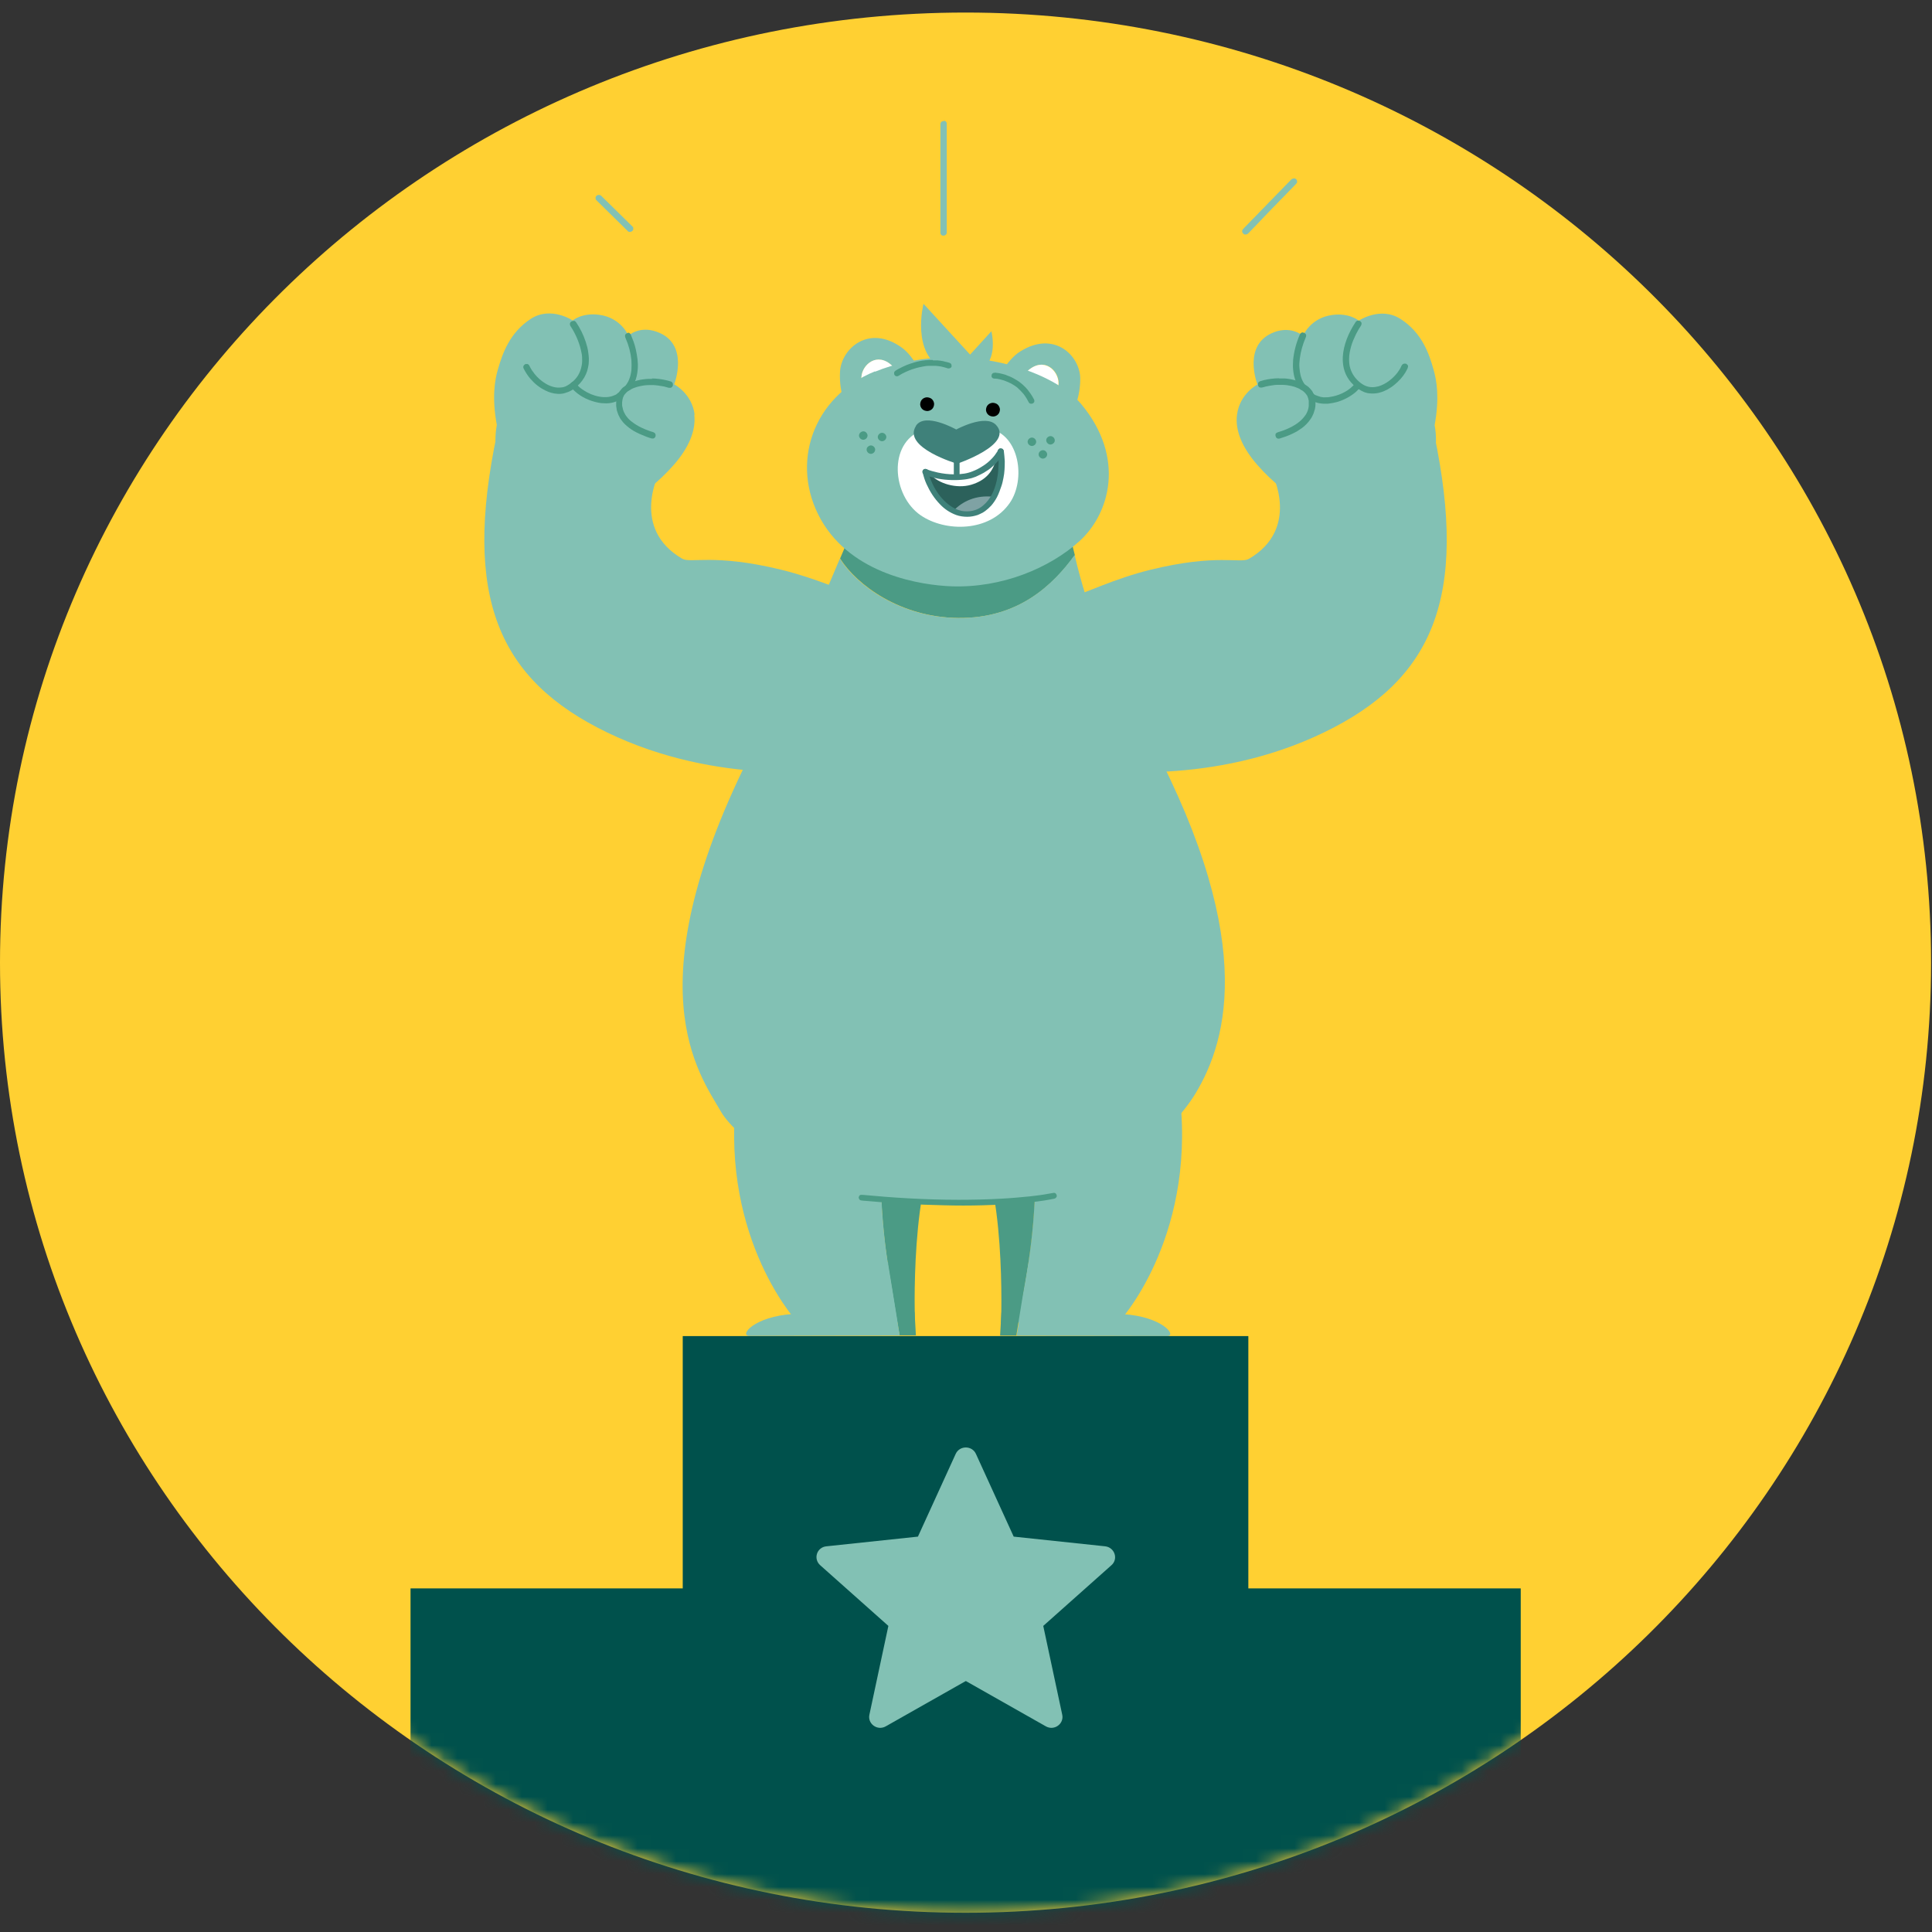 <svg xmlns="http://www.w3.org/2000/svg" width="150" height="150" viewBox="0 0 150 150" fill="none"><rect x="0" y="0" width="150" height="150" fill="#333333" stroke="none"/><g clip-path="url(#clip0_30_8)"><path d="M74.964 148.508C116.365 148.508 149.928 115.482 149.928 74.741C149.928 34.001 116.365 0.974 74.964 0.974C33.562 0.974 0 34.001 0 74.741C0 115.482 33.562 148.508 74.964 148.508Z" fill="#FFD032"></path><mask id="mask0_30_8" style="mask-type:luminance" maskUnits="userSpaceOnUse" x="0" y="0" width="150" height="149"><path d="M74.964 148.508C116.365 148.508 149.928 115.482 149.928 74.741C149.928 34.001 116.365 0.974 74.964 0.974C33.562 0.974 0 34.001 0 74.741C0 115.482 33.562 148.508 74.964 148.508Z" fill="white"></path></mask><g mask="url(#mask0_30_8)"><path d="M70.215 77.113C70.778 77.454 71.312 77.866 71.774 78.321C73.304 79.827 74.257 81.915 74.257 84.23C74.257 85.566 73.939 86.83 73.362 87.952C70.604 91.262 71.037 102.725 71.037 102.725L69.854 102.683C67.761 94.458 67.891 85.935 70.2 77.113H70.215Z" fill="#4B9B85"></path><path d="M57.28 84.23C57.612 81.943 58.233 79.841 59.763 78.321C61.308 76.815 63.416 75.878 65.769 75.878C67.4 75.878 68.915 76.332 70.215 77.113C67.891 85.935 67.775 94.458 69.868 102.683L61.683 102.37C61.683 102.37 55.635 95.609 57.28 84.23Z" fill="#82C1B4"></path><path d="M68.944 98.066C69.695 98.89 71.009 101.802 71.009 101.901L71.11 103.677C71.11 103.677 70.489 103.677 69.839 103.677L68.93 98.052L68.944 98.066Z" fill="#4B9B85"></path><path d="M68.944 98.066L69.854 103.691C66.938 103.691 58.883 103.72 58.19 103.72C57.353 103.72 58.522 102.2 61.611 102.015C61.611 101.915 61.611 101.816 61.611 101.702C61.611 100.41 62.145 99.231 63.011 98.378C63.877 97.526 65.061 97.001 66.389 97.001C67.717 97.001 68.915 97.995 68.973 98.052L68.944 98.066Z" fill="#82C1B4"></path><path d="M71.701 23.588L75.715 27.964C75.715 27.964 74.848 29.313 73.275 28.688C70.705 27.481 71.701 23.588 71.701 23.588Z" fill="#82C1B4"></path><path d="M76.032 28.773C75.079 29.157 74.574 28.347 74.574 28.347L76.971 25.719C76.971 25.719 77.562 28.049 76.032 28.773Z" fill="#82C1B4"></path><path d="M78.558 77.113C79.858 76.332 81.373 75.878 83.004 75.878C85.343 75.878 87.465 76.815 89.01 78.321C90.54 79.827 91.161 81.943 91.493 84.23C93.138 95.609 87.09 102.37 87.09 102.37L78.905 102.683C80.984 94.458 80.868 85.935 78.558 77.113Z" fill="#82C1B4"></path><path d="M78.558 77.113C80.882 85.935 80.998 94.458 78.905 102.683L77.721 102.725C77.721 102.725 78.169 91.262 75.397 87.952C74.834 86.83 74.502 85.566 74.502 84.23C74.502 81.929 75.455 79.841 76.985 78.321C77.447 77.866 77.981 77.454 78.544 77.113H78.558Z" fill="#4B9B85"></path><path d="M82.398 97.015C83.712 97.015 84.91 97.54 85.776 98.393C86.642 99.245 87.177 100.41 87.177 101.717C87.177 101.816 87.177 101.93 87.177 102.029C90.266 102.214 91.435 103.748 90.598 103.734C89.905 103.734 81.85 103.705 78.934 103.705L79.843 98.08C79.843 98.08 81.099 97.029 82.427 97.029L82.398 97.015Z" fill="#82C1B4"></path><path d="M78.919 103.691C78.27 103.691 77.649 103.691 77.649 103.691L77.75 101.915C77.75 101.816 79.049 98.904 79.814 98.08L78.905 103.705L78.919 103.691Z" fill="#4B9B85"></path><path d="M65.22 43.376C65.884 41.814 66.346 40.649 66.779 40.081C70.142 35.592 81.157 36.956 82.572 40.35C82.99 41.345 83.192 42.013 83.452 43.106C81.778 45.407 79.093 48.021 74.415 47.979C69.912 47.936 66.534 45.422 65.234 43.376H65.22Z" fill="#4B9B85"></path><path d="M83.438 43.106C84.434 47.396 86.094 51.601 88.533 55.99C97.729 72.554 95.333 80.707 92.835 84.869C90.872 88.137 85.978 91.929 81.806 92.838C81.099 92.995 76.249 93.875 66.894 92.981C62.636 92.427 57.136 88.321 55.981 86.318C54.263 83.335 49.038 76.588 58.551 57.993C61.539 52.141 63.762 46.785 65.206 43.376C66.505 45.436 69.883 47.936 74.386 47.979C79.078 48.021 81.749 45.408 83.423 43.106H83.438Z" fill="#82C1B4"></path><path d="M81.821 92.611C81.821 92.611 81.893 92.611 81.907 92.625C81.951 92.64 81.965 92.654 81.98 92.682C82.066 92.782 82.081 92.895 81.98 92.995C81.965 93.009 81.922 93.052 81.85 93.066C81.619 93.108 81.359 93.165 81.07 93.208C79.742 93.407 78.14 93.534 76.306 93.577C75.339 93.606 74.257 93.606 73.261 93.577C71.139 93.534 69.074 93.407 67.227 93.236C67.111 93.236 66.866 93.208 66.822 93.194C66.75 93.165 66.721 93.123 66.707 93.094C66.678 93.037 66.649 92.981 66.678 92.924C66.707 92.881 66.692 92.838 66.765 92.796C66.779 92.796 66.793 92.767 66.851 92.767C66.909 92.767 66.909 92.767 66.967 92.767C69.219 92.981 71.759 93.151 74.444 93.151C75.556 93.151 76.696 93.123 77.721 93.066C78.544 93.023 79.295 92.952 80.002 92.881C80.551 92.824 81.041 92.753 81.489 92.668C81.604 92.654 81.691 92.625 81.821 92.611Z" fill="#4B9B85"></path><path d="M78.717 30.322L77.346 29.611C77.346 29.611 78.14 27.964 79.194 27.296C81.879 25.605 83.871 27.651 83.871 29.413C83.871 31.245 83.019 32.509 83.019 32.509L81.59 31.771C81.806 31.344 82.196 30.478 82.196 29.753C82.196 28.773 81.099 27.694 79.858 28.745C79.338 29.199 78.934 29.91 78.732 30.322H78.717Z" fill="#82C1B4"></path><path d="M81.561 31.785L78.717 30.322C78.919 29.924 79.309 29.2 79.843 28.745C81.085 27.694 82.182 28.788 82.182 29.753C82.182 30.492 81.792 31.359 81.576 31.771L81.561 31.785Z" fill="white"></path><path d="M67.356 31.33L65.884 31.969C65.884 31.969 65.104 30.663 65.22 28.83C65.335 27.069 67.457 25.137 70.027 26.998C71.037 27.722 71.716 29.427 71.716 29.427L70.301 30.052C70.128 29.64 69.782 28.887 69.276 28.418C68.107 27.296 66.938 28.305 66.88 29.285C66.837 30.009 67.169 30.904 67.356 31.344V31.33Z" fill="#82C1B4"></path><path d="M69.276 28.418C69.767 28.901 70.128 29.64 70.301 30.052L67.356 31.33C67.169 30.904 66.837 30.009 66.88 29.27C66.938 28.305 68.107 27.282 69.276 28.404V28.418Z" fill="white"></path><path d="M67.934 28.859C74.228 26.302 81.619 28.575 83.957 31.387C87.407 35.549 86.152 39.882 83.828 41.998C81.489 44.115 77.779 45.663 73.867 45.521C71.586 45.436 66.173 44.655 63.733 40.336C61.308 36.018 63.084 30.805 67.934 28.83V28.859Z" fill="#82C1B4"></path><path d="M71.557 33.418C72.654 33.007 74.257 34.043 74.257 34.043C74.257 34.043 76.09 33.12 76.812 33.276C79.179 33.773 79.641 37.254 78.4 39.044C76.826 41.331 73.391 41.316 71.485 40.01C69.248 38.475 68.944 34.413 71.557 33.418Z" fill="white"></path><path d="M72.019 31.913C71.875 31.913 71.731 31.871 71.629 31.785C71.528 31.7 71.456 31.572 71.442 31.416C71.442 31.274 71.485 31.131 71.572 31.032C71.658 30.933 71.788 30.861 71.947 30.847C72.092 30.847 72.236 30.89 72.337 30.975C72.438 31.061 72.51 31.188 72.525 31.345C72.525 31.487 72.481 31.629 72.395 31.728C72.308 31.828 72.178 31.899 72.019 31.913Z" fill="black"></path><path d="M77.13 32.339C76.985 32.339 76.841 32.297 76.74 32.211C76.639 32.126 76.566 31.998 76.552 31.842C76.552 31.7 76.595 31.558 76.682 31.458C76.769 31.359 76.899 31.288 77.058 31.273C77.202 31.273 77.346 31.316 77.447 31.401C77.549 31.487 77.621 31.629 77.635 31.771C77.635 31.913 77.592 32.055 77.505 32.155C77.419 32.254 77.289 32.325 77.13 32.339Z" fill="black"></path><path d="M72.438 27.978C72.524 27.978 72.611 27.978 72.698 27.978C72.755 27.978 72.828 27.978 72.885 27.992C72.957 27.992 73.029 28.006 73.102 28.02C73.174 28.02 73.246 28.049 73.304 28.063C73.376 28.077 73.477 28.106 73.549 28.12C73.636 28.148 73.78 28.177 73.823 28.234C73.823 28.248 73.867 28.276 73.867 28.305C73.867 28.333 73.881 28.361 73.881 28.39C73.881 28.418 73.881 28.447 73.881 28.461C73.881 28.475 73.852 28.518 73.838 28.532C73.823 28.532 73.809 28.56 73.78 28.575C73.78 28.575 73.708 28.603 73.694 28.603C73.694 28.603 73.621 28.603 73.607 28.603C73.564 28.603 73.506 28.575 73.463 28.56C73.39 28.546 73.333 28.518 73.26 28.503C73.203 28.489 73.145 28.475 73.087 28.461C72.943 28.432 72.799 28.418 72.654 28.404C72.597 28.404 72.553 28.404 72.51 28.404C72.394 28.404 72.264 28.404 72.135 28.404C71.947 28.404 71.745 28.432 71.572 28.475C71.427 28.503 71.283 28.532 71.138 28.575C70.72 28.688 70.359 28.844 70.013 29.029C69.926 29.086 69.839 29.128 69.753 29.185C69.724 29.185 69.724 29.2 69.68 29.214C69.666 29.214 69.608 29.214 69.594 29.214C69.579 29.214 69.536 29.185 69.522 29.185C69.493 29.171 69.478 29.143 69.464 29.128C69.435 29.1 69.435 29.072 69.421 29.043C69.421 29.029 69.421 29.015 69.421 28.986C69.421 28.972 69.421 28.944 69.421 28.93C69.421 28.901 69.435 28.859 69.464 28.844C69.478 28.83 69.507 28.802 69.536 28.773C69.608 28.731 69.695 28.674 69.781 28.631C69.969 28.532 70.171 28.432 70.373 28.347C70.561 28.276 70.749 28.205 70.951 28.148C71.095 28.106 71.24 28.063 71.398 28.035C71.485 28.02 71.557 28.006 71.644 27.992C71.716 27.992 71.788 27.978 71.875 27.964C71.961 27.964 72.034 27.964 72.12 27.95C72.221 27.95 72.308 27.95 72.409 27.95L72.438 27.978Z" fill="#4B9B85"></path><path d="M77.201 28.93C77.201 28.93 77.302 28.93 77.346 28.944C77.418 28.944 77.49 28.972 77.562 28.972C77.707 29.001 77.837 29.029 77.981 29.072C78.053 29.086 78.111 29.114 78.169 29.143C78.255 29.171 78.342 29.214 78.428 29.242C78.544 29.285 78.659 29.356 78.76 29.413C78.833 29.455 78.905 29.498 78.977 29.54C79.035 29.583 79.107 29.626 79.165 29.668C79.222 29.711 79.266 29.753 79.323 29.796C79.381 29.839 79.424 29.881 79.468 29.924C79.525 29.981 79.583 30.038 79.627 30.08C79.728 30.18 79.814 30.293 79.886 30.393C79.93 30.45 79.959 30.492 80.002 30.549C80.045 30.62 80.088 30.677 80.132 30.748C80.19 30.833 80.218 30.918 80.276 31.003C80.291 31.032 80.305 31.06 80.305 31.103C80.305 31.131 80.305 31.16 80.305 31.188C80.305 31.217 80.276 31.231 80.262 31.259C80.247 31.288 80.218 31.302 80.19 31.316C80.175 31.33 80.132 31.344 80.103 31.344C80.074 31.344 80.045 31.344 80.016 31.344C80.002 31.344 79.973 31.316 79.944 31.316C79.915 31.316 79.915 31.288 79.901 31.273C79.872 31.245 79.858 31.217 79.843 31.188C79.757 31.018 79.67 30.861 79.554 30.705C79.497 30.62 79.439 30.549 79.367 30.478C79.295 30.393 79.208 30.308 79.121 30.222C79.093 30.194 79.049 30.165 79.02 30.123C78.963 30.066 78.89 30.023 78.833 29.981C78.775 29.938 78.732 29.91 78.674 29.881C78.573 29.81 78.472 29.753 78.356 29.711C78.299 29.682 78.255 29.654 78.197 29.64C78.14 29.611 78.082 29.597 78.024 29.569C77.966 29.54 77.909 29.526 77.851 29.512C77.721 29.469 77.591 29.441 77.447 29.413C77.403 29.413 77.36 29.398 77.317 29.398C77.245 29.398 77.158 29.398 77.1 29.37C77.072 29.37 77.057 29.341 77.028 29.313C76.999 29.299 76.999 29.256 76.985 29.242C76.985 29.214 76.985 29.2 76.985 29.171C76.985 29.143 76.985 29.114 76.999 29.086C76.999 29.057 77.028 29.043 77.043 29.015C77.057 28.986 77.086 28.972 77.115 28.958C77.144 28.944 77.187 28.958 77.23 28.944L77.201 28.93Z" fill="#4B9B85"></path><path d="M71.11 33.063C71.802 31.97 74.242 33.347 74.242 33.347C74.242 33.347 76.508 32.111 77.331 32.992C78.746 34.512 74.314 36.004 74.314 36.004C74.314 36.004 70.056 34.754 71.11 33.078V33.063Z" fill="#3F817A"></path><path d="M80.118 34.626C80.031 34.626 79.944 34.584 79.886 34.527C79.829 34.47 79.785 34.385 79.785 34.299C79.785 34.214 79.829 34.129 79.886 34.072C79.944 34.015 80.031 33.972 80.118 33.972C80.204 33.972 80.291 34.015 80.349 34.072C80.406 34.129 80.45 34.214 80.45 34.299C80.45 34.385 80.406 34.47 80.349 34.527C80.291 34.584 80.204 34.626 80.118 34.626Z" fill="#4B9B85"></path><path d="M81.561 34.513C81.475 34.513 81.388 34.47 81.33 34.413C81.272 34.356 81.229 34.271 81.229 34.186C81.229 34.1 81.258 34.015 81.33 33.958C81.388 33.901 81.475 33.859 81.561 33.859C81.648 33.859 81.734 33.901 81.792 33.958C81.85 34.015 81.893 34.1 81.893 34.186C81.893 34.271 81.865 34.356 81.792 34.413C81.734 34.47 81.648 34.513 81.561 34.513Z" fill="#4B9B85"></path><path d="M80.969 35.606C80.883 35.606 80.796 35.564 80.738 35.507C80.68 35.45 80.637 35.365 80.637 35.279C80.637 35.194 80.68 35.109 80.738 35.052C80.796 34.995 80.883 34.953 80.969 34.953C81.056 34.953 81.143 34.981 81.201 35.052C81.258 35.109 81.302 35.194 81.302 35.279C81.302 35.365 81.258 35.45 81.201 35.507C81.143 35.564 81.056 35.606 80.969 35.606Z" fill="#4B9B85"></path><path d="M68.483 34.257C68.396 34.257 68.309 34.214 68.251 34.157C68.194 34.1 68.15 34.015 68.15 33.93C68.15 33.845 68.194 33.759 68.251 33.703C68.309 33.646 68.396 33.603 68.483 33.603C68.569 33.603 68.656 33.646 68.714 33.703C68.771 33.759 68.815 33.845 68.815 33.93C68.815 34.015 68.771 34.1 68.714 34.157C68.656 34.214 68.569 34.257 68.483 34.257Z" fill="#4B9B85"></path><path d="M67.025 34.143C66.938 34.143 66.851 34.1 66.793 34.044C66.736 33.987 66.692 33.901 66.692 33.816C66.692 33.731 66.736 33.646 66.793 33.589C66.851 33.532 66.938 33.489 67.025 33.489C67.111 33.489 67.198 33.518 67.256 33.589C67.313 33.646 67.357 33.731 67.357 33.816C67.357 33.901 67.313 33.987 67.256 34.044C67.198 34.1 67.111 34.143 67.025 34.143Z" fill="#4B9B85"></path><path d="M67.616 35.237C67.53 35.237 67.443 35.194 67.385 35.138C67.328 35.081 67.284 34.995 67.284 34.91C67.284 34.825 67.313 34.74 67.385 34.683C67.443 34.626 67.53 34.583 67.616 34.583C67.703 34.583 67.79 34.626 67.847 34.683C67.905 34.74 67.948 34.825 67.948 34.91C67.948 34.995 67.905 35.081 67.847 35.138C67.79 35.194 67.703 35.237 67.616 35.237Z" fill="#4B9B85"></path><path d="M98.783 36.799C98.783 36.799 108.873 33.674 111.342 33.674C114.027 46.416 111.226 52.794 102.781 56.871C94.149 61.047 85.401 59.812 84.13 59.726C82.86 59.641 80.579 59.03 79.424 57.88C78.27 56.743 77.548 55.166 77.548 53.433C77.548 51.7 78.27 50.124 79.424 48.987C80.579 47.851 81.734 46.587 83.466 46.231C84.246 46.061 86.527 44.925 89.298 44.243C94.495 42.964 96.3 43.774 96.964 43.39C100.962 41.061 98.783 36.813 98.783 36.813V36.799Z" fill="#82C1B4"></path><path d="M98.956 25.776C100.313 25.293 101.164 26.074 101.164 26.074C101.164 26.074 101.727 24.682 103.431 24.455C104.759 24.27 105.495 24.895 105.495 24.895C105.495 24.895 107.184 23.759 108.743 24.767C110.418 25.847 110.966 27.495 111.298 28.688C111.544 29.526 111.775 30.89 111.385 33.006C111.702 34.739 111.284 36.401 110.36 37.722C109.422 39.044 107.978 40.024 106.246 40.336C104.514 40.649 102.81 40.237 101.453 39.328C100.111 38.404 98.84 37.495 97.613 36.089C96.473 34.782 95.881 33.447 96.04 32.211C96.242 30.563 97.628 29.853 97.628 29.853C97.628 29.853 96.386 26.699 98.97 25.776H98.956Z" fill="#82C1B4"></path><path d="M99.331 29.384C99.476 29.384 99.62 29.384 99.764 29.384C99.909 29.398 100.053 29.413 100.197 29.441C100.399 29.483 100.616 29.526 100.818 29.611C100.89 29.64 100.962 29.668 101.02 29.697C101.165 29.768 101.309 29.839 101.424 29.924C101.482 29.966 101.554 30.009 101.598 30.052C101.67 30.123 101.728 30.18 101.785 30.251C101.814 30.293 101.857 30.336 101.886 30.378C101.915 30.435 101.944 30.492 101.973 30.549C102.016 30.62 102.031 30.691 102.06 30.776C102.088 30.847 102.088 30.918 102.103 30.989C102.103 31.06 102.117 31.131 102.132 31.216C102.132 31.302 102.132 31.373 102.132 31.458C102.132 31.529 102.117 31.6 102.103 31.671C102.103 31.756 102.074 31.813 102.045 31.898C102.031 31.969 102.002 32.04 101.973 32.126C101.944 32.182 101.915 32.239 101.886 32.31C101.857 32.381 101.814 32.438 101.771 32.509C101.583 32.793 101.323 33.063 101.064 33.248C100.934 33.333 100.804 33.418 100.674 33.504C100.313 33.702 99.923 33.873 99.533 33.986C99.447 34.015 99.346 34.058 99.273 34.058C99.23 34.058 99.216 34.058 99.187 34.043C99.158 34.043 99.144 34.015 99.115 34.001C99.086 33.972 99.071 33.958 99.057 33.916C99.043 33.887 99.043 33.873 99.028 33.83C99.028 33.788 99.028 33.759 99.028 33.717C99.028 33.688 99.057 33.66 99.086 33.631C99.1 33.603 99.187 33.575 99.216 33.56C99.447 33.489 99.663 33.418 99.894 33.319C100.457 33.077 101.006 32.751 101.367 32.211C101.41 32.154 101.439 32.097 101.468 32.026C101.497 31.969 101.525 31.913 101.54 31.856C101.583 31.742 101.598 31.628 101.612 31.515C101.612 31.458 101.612 31.415 101.612 31.359C101.612 31.302 101.612 31.245 101.612 31.188C101.612 31.117 101.612 31.06 101.583 31.003C101.583 30.947 101.554 30.89 101.54 30.833C101.525 30.776 101.497 30.748 101.468 30.691C101.439 30.648 101.424 30.62 101.396 30.591C101.294 30.464 101.179 30.364 101.049 30.279C100.703 30.066 100.342 29.966 99.952 29.91C99.837 29.895 99.721 29.881 99.606 29.881C99.447 29.881 99.288 29.881 99.129 29.881C99.028 29.881 98.927 29.895 98.84 29.91C98.653 29.938 98.465 29.966 98.277 30.009C98.162 30.038 98.061 30.08 97.945 30.094C97.902 30.094 97.873 30.094 97.816 30.08C97.772 30.08 97.772 30.066 97.743 30.038C97.714 30.009 97.7 29.995 97.686 29.952C97.671 29.924 97.671 29.91 97.671 29.867C97.671 29.824 97.671 29.796 97.671 29.753C97.671 29.725 97.7 29.697 97.729 29.668C97.743 29.64 97.816 29.611 97.844 29.597C97.945 29.569 98.032 29.54 98.133 29.512C98.508 29.427 98.898 29.37 99.288 29.37L99.331 29.384Z" fill="#4B9B85"></path><path d="M105.394 29.668C105.394 29.668 105.438 29.668 105.452 29.668C105.481 29.668 105.495 29.668 105.524 29.697C105.567 29.725 105.567 29.725 105.596 29.768C105.625 29.796 105.625 29.825 105.64 29.867C105.64 29.895 105.64 29.924 105.64 29.966C105.64 29.995 105.596 30.066 105.582 30.094C105.495 30.208 105.394 30.307 105.293 30.407C104.875 30.776 104.34 31.06 103.792 31.217C103.561 31.273 103.344 31.316 103.099 31.344C103.012 31.344 102.926 31.344 102.839 31.344C102.752 31.344 102.695 31.344 102.608 31.33C102.536 31.33 102.464 31.302 102.406 31.302C102.233 31.273 102.074 31.202 101.915 31.131C101.8 31.089 101.684 31.003 101.598 30.904C101.554 30.847 101.54 30.819 101.525 30.762C101.511 30.691 101.554 30.591 101.627 30.549C101.67 30.52 101.684 30.506 101.728 30.492C101.771 30.492 101.8 30.492 101.843 30.492C101.872 30.492 101.93 30.535 101.959 30.549C102.002 30.591 102.045 30.634 102.103 30.663C102.247 30.719 102.392 30.776 102.55 30.819C102.608 30.819 102.666 30.833 102.724 30.847C102.781 30.847 102.825 30.847 102.882 30.847C103.012 30.847 103.142 30.847 103.258 30.819C103.878 30.734 104.571 30.435 105.019 29.981C105.091 29.91 105.149 29.839 105.207 29.768C105.264 29.711 105.308 29.682 105.38 29.668H105.394Z" fill="#4B9B85"></path><path d="M101.179 25.833C101.179 25.833 101.208 25.833 101.222 25.833C101.266 25.833 101.28 25.847 101.309 25.875C101.338 25.89 101.352 25.918 101.381 25.947C101.41 25.975 101.41 26.003 101.41 26.046C101.41 26.088 101.396 26.174 101.367 26.216C101.15 26.728 100.991 27.268 100.919 27.822C100.89 28.063 100.861 28.319 100.89 28.56C100.919 28.958 100.991 29.327 101.193 29.682C101.251 29.782 101.309 29.853 101.367 29.952C101.396 30.009 101.396 30.038 101.396 30.094C101.396 30.137 101.396 30.151 101.367 30.18C101.367 30.208 101.338 30.222 101.309 30.236C101.28 30.265 101.222 30.293 101.193 30.293C101.15 30.293 101.121 30.293 101.078 30.293C101.035 30.279 101.02 30.279 100.977 30.236C100.934 30.194 100.919 30.165 100.89 30.123C100.587 29.697 100.443 29.214 100.399 28.702C100.371 28.447 100.385 28.177 100.399 27.921C100.472 27.253 100.645 26.6 100.919 25.975C100.948 25.89 100.977 25.875 101.049 25.833C101.092 25.804 101.121 25.819 101.165 25.804L101.179 25.833Z" fill="#4B9B85"></path><path d="M105.394 24.895C105.394 24.895 105.437 24.895 105.466 24.895C105.51 24.895 105.51 24.895 105.553 24.91C105.596 24.924 105.611 24.938 105.639 24.966C105.668 24.995 105.668 25.009 105.697 25.037C105.712 25.066 105.712 25.094 105.712 25.137C105.712 25.179 105.683 25.25 105.668 25.279C105.524 25.492 105.394 25.719 105.279 25.947C105.134 26.245 104.99 26.572 104.903 26.884C104.817 27.197 104.744 27.523 104.744 27.85C104.744 28.12 104.759 28.376 104.846 28.631C104.975 29.029 105.192 29.341 105.51 29.626C105.654 29.753 105.856 29.895 106.044 29.966C106.361 30.094 106.708 30.08 107.025 29.995C107.603 29.825 108.137 29.398 108.498 28.93C108.584 28.816 108.657 28.702 108.729 28.574C108.772 28.489 108.83 28.319 108.916 28.276C108.96 28.248 108.974 28.233 109.032 28.233C109.075 28.233 109.09 28.233 109.133 28.233C109.176 28.233 109.191 28.248 109.22 28.276C109.248 28.305 109.263 28.319 109.292 28.347C109.321 28.376 109.321 28.404 109.321 28.447C109.321 28.489 109.292 28.574 109.277 28.617C109.09 29.015 108.83 29.356 108.498 29.668C108.339 29.81 108.18 29.952 108.007 30.066C107.819 30.194 107.632 30.293 107.43 30.378C107.328 30.421 107.227 30.45 107.126 30.478C106.996 30.52 106.852 30.535 106.722 30.549C106.578 30.563 106.419 30.549 106.275 30.535C106.202 30.535 106.145 30.506 106.073 30.492C106 30.478 105.943 30.45 105.87 30.421C105.726 30.364 105.611 30.293 105.481 30.208C104.889 29.796 104.485 29.256 104.326 28.574C104.268 28.29 104.239 28.006 104.254 27.708C104.311 26.756 104.701 25.847 105.235 25.023C105.279 24.952 105.336 24.91 105.423 24.881L105.394 24.895Z" fill="#4B9B85"></path><path d="M74.285 35.634C74.285 35.634 74.329 35.634 74.343 35.634H74.372C74.401 35.634 74.415 35.663 74.444 35.677C74.444 35.677 74.459 35.706 74.473 35.706C74.473 35.706 74.488 35.734 74.502 35.748C74.502 35.748 74.502 35.776 74.502 35.791C74.502 35.805 74.502 35.848 74.502 35.862C74.502 35.89 74.502 35.904 74.502 35.933C74.502 35.99 74.502 36.061 74.502 36.132C74.502 36.245 74.502 36.373 74.502 36.487C74.502 36.643 74.502 36.8 74.502 36.97C74.502 37.013 74.502 37.041 74.502 37.084C74.502 37.112 74.502 37.127 74.502 37.141C74.502 37.155 74.502 37.169 74.502 37.184C74.502 37.184 74.488 37.212 74.473 37.226C74.473 37.226 74.459 37.255 74.444 37.269C74.444 37.269 74.415 37.283 74.401 37.297C74.401 37.297 74.372 37.311 74.358 37.311C74.358 37.311 74.329 37.311 74.314 37.311C74.3 37.311 74.285 37.311 74.271 37.311C74.257 37.311 74.242 37.311 74.213 37.311H74.184C74.156 37.311 74.141 37.283 74.127 37.269C74.127 37.269 74.098 37.24 74.098 37.226C74.098 37.226 74.069 37.198 74.069 37.184C74.069 37.155 74.069 37.127 74.054 37.098C74.054 37.084 74.054 37.056 74.054 37.041C74.054 36.97 74.054 36.885 74.054 36.8V36.729C74.054 36.729 74.054 36.658 74.054 36.629C74.054 36.572 74.054 36.516 74.054 36.473C74.054 36.416 74.054 36.359 74.054 36.317C74.054 36.274 74.054 36.245 74.054 36.203C74.054 36.175 74.054 36.132 74.054 36.103C74.054 36.075 74.054 36.032 74.054 36.004C74.054 35.961 74.054 35.933 74.054 35.89C74.054 35.862 74.054 35.833 74.054 35.805C74.054 35.805 74.054 35.748 74.069 35.748C74.069 35.734 74.098 35.706 74.112 35.691C74.112 35.677 74.141 35.663 74.156 35.663C74.156 35.663 74.184 35.649 74.199 35.634C74.228 35.634 74.257 35.634 74.285 35.634Z" fill="#3F817A"></path><path d="M75.556 39.867C74.993 39.981 74.488 39.882 74.026 39.654C72.842 39.072 72.048 37.595 71.86 36.629C71.947 36.671 72.062 36.7 72.192 36.742C72.784 36.927 73.809 37.154 74.978 36.984C75.715 36.87 76.725 36.359 77.36 35.592C77.505 35.421 77.62 35.237 77.721 35.038C77.909 36.16 77.75 37.566 77.173 38.575C76.812 39.228 76.278 39.711 75.556 39.867Z" fill="#2C615B"></path><path d="M72.178 36.757C72.77 36.941 73.795 37.169 74.964 36.998C75.7 36.884 76.711 36.373 77.346 35.606C77.115 36.586 76.552 37.296 75.397 37.637C74.286 37.964 72.842 37.566 72.178 36.771V36.757Z" fill="white"></path><path d="M75.556 39.868C74.993 39.981 74.488 39.882 74.026 39.654C74.719 38.93 75.772 38.404 77.173 38.575C76.812 39.228 76.278 39.711 75.556 39.868Z" fill="#7FA2A4"></path><path d="M77.721 34.825C77.721 34.825 77.764 34.825 77.779 34.839C77.822 34.839 77.837 34.867 77.866 34.896C77.894 34.91 77.923 34.967 77.923 34.981C77.923 35.009 77.938 35.038 77.923 35.066C77.923 35.094 77.923 35.137 77.894 35.166C77.88 35.208 77.851 35.251 77.837 35.279C77.692 35.549 77.49 35.805 77.23 36.06C77.129 36.16 77.028 36.245 76.913 36.345C76.812 36.43 76.682 36.515 76.566 36.586C76.451 36.671 76.321 36.742 76.177 36.813C76.047 36.884 75.902 36.941 75.758 37.012C75.671 37.041 75.599 37.069 75.513 37.097C75.44 37.126 75.368 37.14 75.296 37.154C75.166 37.183 75.036 37.211 74.906 37.225C74.228 37.31 73.506 37.282 72.856 37.169C72.452 37.083 72.106 36.998 71.788 36.856C71.702 36.813 71.673 36.799 71.644 36.742C71.615 36.7 71.615 36.643 71.615 36.614C71.629 36.558 71.644 36.487 71.745 36.43L71.832 36.401C71.832 36.401 71.933 36.416 71.947 36.43C72.207 36.543 72.496 36.614 72.799 36.685C73.189 36.771 73.65 36.828 74.084 36.828C74.358 36.828 74.603 36.813 74.863 36.771C74.978 36.757 75.094 36.728 75.195 36.7C75.311 36.671 75.426 36.629 75.527 36.586C75.787 36.487 76.003 36.373 76.206 36.245C76.566 36.032 76.841 35.791 77.072 35.535C77.216 35.379 77.332 35.208 77.433 35.052C77.461 34.995 77.49 34.924 77.548 34.867C77.577 34.839 77.591 34.825 77.635 34.81C77.663 34.81 77.692 34.81 77.721 34.81V34.825Z" fill="#3F817A"></path><path d="M77.678 34.825C77.678 34.825 77.721 34.825 77.736 34.825C77.764 34.825 77.779 34.825 77.808 34.839C77.851 34.853 77.866 34.867 77.88 34.896C77.909 34.924 77.923 34.981 77.938 35.024C77.967 35.279 77.996 35.535 78.01 35.805C78.01 36.231 77.996 36.686 77.909 37.097C77.866 37.311 77.822 37.538 77.75 37.737C77.649 38.035 77.548 38.319 77.404 38.603C77.274 38.845 77.129 39.058 76.956 39.257C76.812 39.413 76.653 39.555 76.48 39.683C76.422 39.725 76.364 39.754 76.307 39.797C76.177 39.867 76.047 39.924 75.917 39.981C75.657 40.066 75.397 40.123 75.108 40.123C74.805 40.123 74.502 40.081 74.228 39.981C73.737 39.797 73.318 39.512 72.986 39.157C72.524 38.688 72.192 38.149 71.933 37.581C71.803 37.296 71.716 37.012 71.644 36.714C71.629 36.643 71.615 36.6 71.644 36.529C71.673 36.472 71.702 36.444 71.774 36.416C71.803 36.401 71.817 36.416 71.86 36.416C71.904 36.416 71.918 36.416 71.947 36.43C71.976 36.43 71.99 36.458 72.019 36.487C72.048 36.515 72.077 36.572 72.077 36.615C72.12 36.799 72.163 36.998 72.236 37.183C72.438 37.708 72.727 38.234 73.131 38.688C73.564 39.172 74.184 39.654 74.921 39.697C75.469 39.725 75.946 39.583 76.335 39.242C76.927 38.745 77.23 38.021 77.375 37.353C77.404 37.254 77.418 37.154 77.433 37.055C77.476 36.87 77.49 36.686 77.505 36.487C77.519 36.345 77.505 36.203 77.534 36.061C77.534 35.847 77.534 35.62 77.505 35.393C77.505 35.279 77.476 35.166 77.461 35.052C77.461 34.938 77.534 34.839 77.663 34.825H77.678Z" fill="#3F817A"></path><path d="M73.26 9.383C73.26 9.383 73.304 9.383 73.333 9.383C73.362 9.383 73.391 9.412 73.419 9.426C73.448 9.426 73.463 9.483 73.492 9.511C73.492 9.511 73.492 9.554 73.506 9.582C73.506 9.611 73.506 9.611 73.506 9.653V17.949C73.506 17.949 73.506 18.02 73.506 18.077C73.506 18.119 73.492 18.148 73.477 18.162C73.463 18.191 73.448 18.219 73.419 18.233C73.376 18.247 73.347 18.29 73.304 18.29C73.275 18.29 73.246 18.304 73.217 18.29C73.203 18.29 73.174 18.29 73.159 18.29C73.145 18.29 73.116 18.262 73.102 18.247C73.073 18.247 73.058 18.205 73.03 18.162C73.03 18.162 73.03 18.119 73.015 18.091C73.015 18.063 73.015 18.063 73.015 18.006V10.193C73.015 10.023 73.015 9.824 73.015 9.653C73.015 9.582 73.03 9.54 73.044 9.525C73.058 9.497 73.087 9.469 73.102 9.454C73.131 9.44 73.159 9.412 73.174 9.412C73.203 9.412 73.232 9.412 73.26 9.412V9.383Z" fill="#82C1B4"></path><path d="M100.457 13.844C100.457 13.844 100.5 13.844 100.529 13.858C100.558 13.858 100.587 13.886 100.616 13.901C100.645 13.915 100.659 13.943 100.674 13.972C100.688 14 100.703 14.028 100.703 14.057C100.703 14.085 100.703 14.128 100.703 14.156C100.703 14.185 100.645 14.256 100.63 14.27C100.443 14.469 100.255 14.668 100.053 14.867C99.837 15.094 99.62 15.321 99.403 15.534C99.187 15.761 98.97 15.989 98.754 16.202C98.379 16.585 98.003 16.983 97.628 17.381C97.426 17.58 97.238 17.793 97.036 17.992C96.978 18.049 96.935 18.105 96.877 18.148C96.834 18.191 96.791 18.191 96.733 18.205C96.689 18.205 96.675 18.205 96.632 18.205C96.603 18.205 96.588 18.191 96.56 18.162C96.531 18.148 96.516 18.119 96.487 18.091C96.459 18.063 96.459 18.034 96.444 18.006C96.444 17.963 96.444 17.935 96.444 17.892C96.444 17.878 96.502 17.793 96.516 17.779C96.632 17.651 96.762 17.523 96.877 17.409C97.094 17.182 97.31 16.955 97.527 16.742C97.743 16.514 97.96 16.287 98.176 16.074C98.393 15.847 98.609 15.619 98.826 15.406C99.043 15.179 99.259 14.952 99.476 14.739C99.692 14.511 99.909 14.284 100.125 14.071C100.183 14.014 100.255 13.915 100.327 13.886C100.371 13.872 100.399 13.872 100.443 13.858L100.457 13.844Z" fill="#82C1B4"></path><path d="M46.497 15.136C46.497 15.136 46.584 15.136 46.598 15.151C46.627 15.165 46.67 15.193 46.699 15.222C47.493 16.003 48.287 16.784 49.081 17.565C49.11 17.594 49.167 17.651 49.167 17.679C49.167 17.707 49.167 17.722 49.167 17.75C49.167 17.779 49.167 17.821 49.153 17.849C49.153 17.849 49.11 17.921 49.095 17.935C49.081 17.949 49.052 17.963 49.023 17.977C49.023 17.977 48.937 18.006 48.908 18.006C48.879 18.006 48.836 18.006 48.807 17.992C48.778 17.977 48.734 17.949 48.72 17.921C47.969 17.182 47.219 16.443 46.468 15.705C46.41 15.648 46.352 15.591 46.295 15.534C46.28 15.506 46.266 15.492 46.252 15.477C46.252 15.449 46.237 15.406 46.237 15.378C46.237 15.349 46.237 15.321 46.252 15.293C46.252 15.264 46.28 15.236 46.295 15.222C46.309 15.193 46.338 15.179 46.367 15.165C46.396 15.136 46.439 15.136 46.468 15.136H46.497Z" fill="#82C1B4"></path><path d="M47.147 56.871C38.702 52.794 35.901 46.402 38.586 33.674C41.055 33.674 51.145 36.799 51.145 36.799C51.145 36.799 48.966 41.047 52.964 43.376C53.628 43.76 55.433 42.964 60.63 44.228C63.401 44.91 65.509 45.919 66.288 46.089C68.02 46.459 69.349 47.837 70.504 48.987C71.658 50.124 72.38 51.7 72.38 53.433C72.38 55.166 71.658 56.743 70.504 57.88C69.349 59.016 67.082 59.641 65.797 59.726C64.527 59.812 55.779 61.047 47.147 56.871Z" fill="#82C1B4"></path><path d="M53.902 32.197C54.047 33.433 53.469 34.768 52.329 36.075C51.102 37.481 49.831 38.39 48.489 39.313C47.147 40.223 45.443 40.635 43.711 40.322C41.979 40.01 40.535 39.029 39.597 37.708C38.673 36.387 38.254 34.711 38.572 32.992C38.182 30.876 38.413 29.498 38.658 28.674C39.005 27.481 39.553 25.833 41.214 24.753C42.773 23.745 44.462 24.881 44.462 24.881C44.462 24.881 45.198 24.256 46.526 24.441C48.229 24.668 48.792 26.06 48.792 26.06C48.792 26.06 49.629 25.265 51.001 25.762C53.585 26.685 52.343 29.839 52.343 29.839C52.343 29.839 53.729 30.549 53.931 32.197H53.902Z" fill="#82C1B4"></path><path d="M50.597 29.384C50.987 29.384 51.376 29.441 51.752 29.526C51.867 29.555 51.983 29.583 52.098 29.626C52.156 29.64 52.17 29.683 52.214 29.725C52.228 29.753 52.242 29.782 52.242 29.81C52.242 29.853 52.242 29.867 52.242 29.91C52.242 29.938 52.228 29.967 52.214 29.995C52.199 30.023 52.17 30.038 52.156 30.066C52.127 30.094 52.098 30.094 52.069 30.109C52.04 30.109 51.954 30.109 51.925 30.109C51.809 30.08 51.679 30.038 51.564 30.009C51.275 29.952 50.987 29.91 50.698 29.895C50.467 29.895 50.236 29.895 50.005 29.924C49.644 29.981 49.254 30.066 48.922 30.265C48.864 30.308 48.807 30.336 48.749 30.378C48.706 30.407 48.662 30.45 48.619 30.492C48.576 30.535 48.547 30.577 48.504 30.62C48.46 30.663 48.446 30.705 48.417 30.762C48.388 30.819 48.374 30.847 48.359 30.904C48.33 31.003 48.316 31.117 48.301 31.231C48.301 31.302 48.301 31.359 48.301 31.416C48.301 31.472 48.301 31.515 48.316 31.558C48.345 31.728 48.388 31.884 48.46 32.026C48.518 32.14 48.576 32.254 48.662 32.353C48.778 32.509 48.908 32.637 49.067 32.751C49.5 33.092 50.005 33.319 50.51 33.489C50.611 33.518 50.727 33.546 50.813 33.603C50.842 33.617 50.857 33.646 50.871 33.674C50.886 33.703 50.886 33.717 50.9 33.745C50.9 33.788 50.9 33.802 50.9 33.845C50.9 33.873 50.886 33.901 50.871 33.93C50.857 33.958 50.828 33.972 50.813 34.001C50.785 34.029 50.756 34.029 50.727 34.043C50.698 34.043 50.611 34.043 50.597 34.043C50.467 34.015 50.337 33.958 50.207 33.916C49.875 33.788 49.529 33.646 49.211 33.461C48.966 33.319 48.72 33.134 48.518 32.935C48.46 32.879 48.403 32.822 48.359 32.765C48.316 32.708 48.258 32.637 48.215 32.58C48.172 32.523 48.128 32.453 48.099 32.381C48.071 32.31 48.013 32.239 47.998 32.168C47.969 32.097 47.941 32.026 47.926 31.97C47.897 31.884 47.868 31.799 47.868 31.714C47.868 31.657 47.84 31.572 47.84 31.515C47.84 31.444 47.84 31.359 47.84 31.288C47.84 31.202 47.84 31.103 47.868 31.018C47.868 30.961 47.883 30.89 47.897 30.833C47.926 30.748 47.955 30.648 47.998 30.563C48.027 30.506 48.056 30.435 48.099 30.393C48.157 30.322 48.215 30.251 48.273 30.18C48.316 30.137 48.359 30.08 48.417 30.052C48.489 29.995 48.576 29.938 48.648 29.881C48.778 29.796 48.908 29.739 49.052 29.683C49.197 29.626 49.341 29.583 49.485 29.54C49.658 29.498 49.846 29.455 50.034 29.441C50.236 29.413 50.452 29.413 50.669 29.413L50.597 29.384Z" fill="#4B9B85"></path><path d="M48.735 25.833C48.735 25.833 48.792 25.833 48.807 25.833C48.836 25.833 48.864 25.861 48.893 25.875C48.922 25.89 48.966 25.961 48.98 25.989C49.052 26.174 49.124 26.358 49.197 26.543C49.269 26.742 49.327 26.955 49.37 27.154C49.471 27.637 49.557 28.134 49.514 28.645C49.485 29.029 49.413 29.384 49.254 29.739C49.211 29.839 49.153 29.952 49.096 30.038C49.052 30.094 49.009 30.166 48.966 30.222C48.922 30.265 48.908 30.279 48.85 30.308C48.792 30.322 48.735 30.308 48.677 30.308C48.634 30.293 48.634 30.279 48.59 30.251C48.547 30.222 48.547 30.208 48.532 30.165C48.518 30.123 48.532 30.109 48.532 30.052C48.532 29.995 48.59 29.924 48.605 29.896C48.706 29.753 48.807 29.583 48.864 29.413C48.951 29.2 48.995 28.958 49.023 28.731C49.038 28.475 49.038 28.219 49.023 27.964C48.966 27.395 48.821 26.827 48.59 26.302C48.561 26.216 48.504 26.131 48.532 26.032C48.532 25.989 48.532 25.975 48.576 25.947C48.619 25.89 48.691 25.861 48.764 25.847L48.735 25.833Z" fill="#4B9B85"></path><path d="M44.534 29.668C44.534 29.668 44.592 29.668 44.606 29.682C44.635 29.682 44.707 29.753 44.721 29.782C44.837 29.91 44.952 30.038 45.082 30.137C45.241 30.265 45.414 30.364 45.588 30.464C45.992 30.677 46.41 30.805 46.858 30.833C46.916 30.833 46.988 30.833 47.06 30.833C47.175 30.833 47.276 30.819 47.392 30.79C47.536 30.762 47.666 30.705 47.796 30.648C47.868 30.62 47.912 30.563 47.984 30.506C48.042 30.464 48.056 30.464 48.128 30.45C48.172 30.45 48.186 30.45 48.229 30.464C48.258 30.464 48.273 30.492 48.301 30.506C48.33 30.535 48.345 30.549 48.359 30.577C48.374 30.606 48.388 30.634 48.388 30.663C48.388 30.705 48.388 30.719 48.388 30.762C48.388 30.79 48.374 30.805 48.345 30.833C48.316 30.89 48.273 30.918 48.229 30.961C48.2 30.989 48.114 31.046 48.071 31.075C47.998 31.103 47.912 31.131 47.825 31.174C47.724 31.216 47.608 31.245 47.493 31.273C47.349 31.302 47.219 31.316 47.074 31.316C46.858 31.316 46.641 31.302 46.439 31.259C45.79 31.131 45.126 30.833 44.635 30.378C44.577 30.336 44.519 30.265 44.462 30.208C44.389 30.123 44.288 30.038 44.274 29.924C44.274 29.867 44.274 29.853 44.288 29.81C44.317 29.739 44.361 29.711 44.418 29.668C44.462 29.64 44.49 29.64 44.534 29.64V29.668Z" fill="#4B9B85"></path><path d="M44.534 24.895C44.534 24.895 44.592 24.91 44.62 24.924C44.635 24.924 44.707 24.995 44.721 25.009C45.039 25.478 45.299 26.003 45.472 26.529C45.559 26.799 45.645 27.097 45.674 27.381C45.689 27.523 45.718 27.68 45.718 27.822C45.718 27.964 45.718 28.12 45.703 28.262C45.674 28.447 45.645 28.617 45.588 28.802C45.472 29.157 45.284 29.483 45.025 29.768C44.866 29.938 44.693 30.08 44.505 30.222C44.433 30.279 44.346 30.322 44.26 30.364C44.187 30.407 44.13 30.421 44.057 30.45C43.985 30.478 43.928 30.492 43.855 30.52C43.523 30.62 43.119 30.591 42.787 30.492C42.628 30.45 42.498 30.393 42.354 30.322C41.878 30.094 41.502 29.782 41.17 29.398C40.968 29.157 40.809 28.915 40.665 28.631C40.622 28.56 40.607 28.447 40.665 28.375C40.708 28.319 40.752 28.276 40.824 28.262C40.867 28.262 40.882 28.262 40.939 28.262C40.983 28.262 40.997 28.276 41.026 28.305C41.069 28.333 41.112 28.404 41.127 28.447C41.228 28.66 41.358 28.844 41.502 29.029C41.964 29.611 42.787 30.194 43.581 30.08C43.639 30.08 43.697 30.066 43.754 30.052C43.855 30.023 43.942 29.995 44.029 29.938C44.404 29.725 44.765 29.398 44.952 29.015C45.053 28.816 45.111 28.631 45.154 28.418C45.183 28.29 45.198 28.148 45.198 28.02C45.198 27.822 45.198 27.608 45.154 27.424C45.039 26.785 44.794 26.16 44.462 25.591C44.404 25.492 44.346 25.407 44.288 25.307C44.245 25.236 44.231 25.151 44.26 25.08C44.288 25.009 44.332 24.98 44.404 24.938C44.447 24.924 44.49 24.91 44.548 24.924L44.534 24.895Z" fill="#4B9B85"></path><path d="M96.921 123.323V103.734H53.008V123.323H31.874V150H118.069V123.323H96.921Z" fill="#00514C"></path><path d="M74.964 130.525L68.771 134.033C68.121 134.403 67.342 133.834 67.501 133.124L68.973 126.235L63.675 121.519C63.127 121.021 63.416 120.126 64.166 120.055L71.268 119.303L74.199 112.882C74.502 112.214 75.469 112.214 75.772 112.882L78.703 119.303L85.805 120.055C86.541 120.141 86.844 121.036 86.296 121.519L80.998 126.235L82.47 133.124C82.629 133.834 81.85 134.403 81.2 134.033L75.007 130.525H74.964Z" fill="#82C1B4"></path></g></g><defs><clipPath id="clip0_30_8"><rect width="149.928" height="149.026" fill="white" transform="translate(0 0.974)"></rect></clipPath></defs></svg>